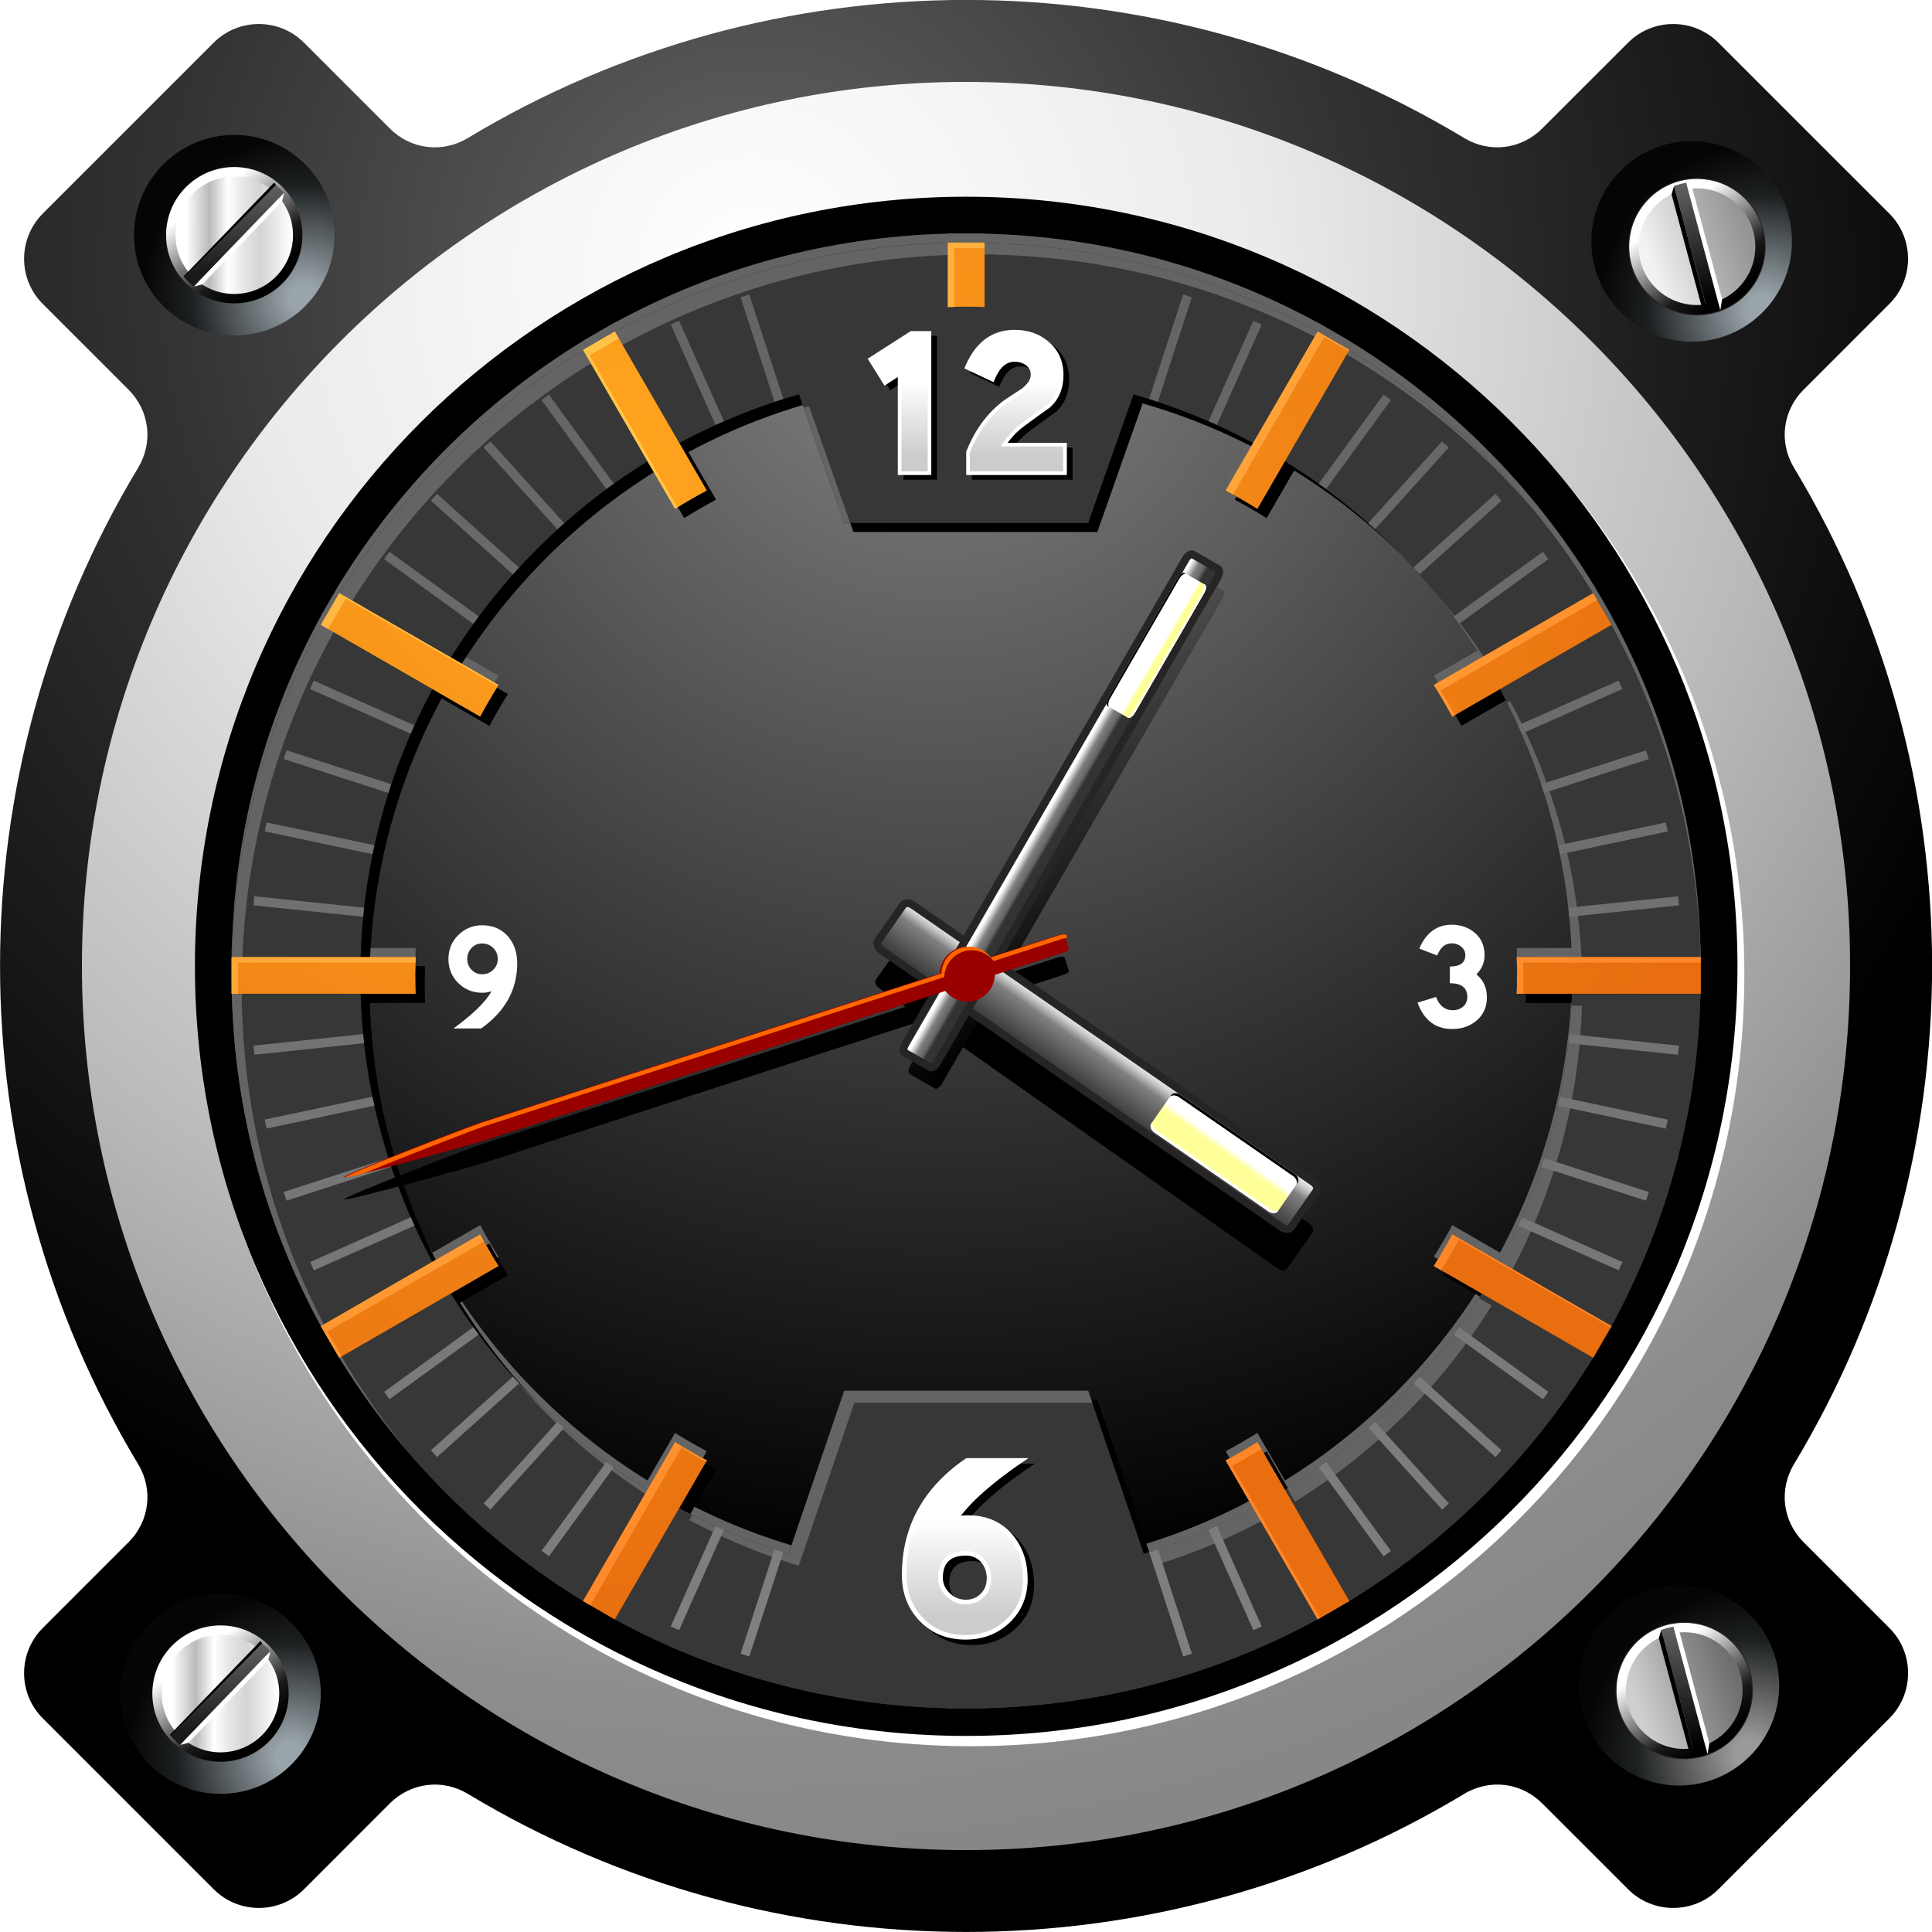 <?xml version="1.0" encoding="UTF-8"?> <svg xmlns="http://www.w3.org/2000/svg" width="55" height="55" viewBox="0 0 55 55" fill="none"><g clip-path="url(#clip0_24_642)"><path fill-rule="evenodd" clip-rule="evenodd" d="M1.215 6.082L6.084 1.214C6.792 0.507 7.946 0.507 8.653 1.214L11.097 3.658C11.695 4.256 12.595 4.366 13.319 3.929C22.015 -1.312 32.986 -1.312 41.682 3.929C42.406 4.366 43.305 4.255 43.903 3.658L46.349 1.214C47.056 0.507 48.21 0.507 48.918 1.214L53.787 6.082C54.495 6.79 54.495 7.944 53.787 8.651L51.343 11.095C50.745 11.694 50.636 12.593 51.072 13.317C56.313 22.013 56.313 32.984 51.072 41.68C50.636 42.404 50.745 43.304 51.343 43.902L53.788 46.347C54.496 47.054 54.496 48.209 53.788 48.916L48.919 53.784C48.211 54.492 47.057 54.492 46.35 53.784L43.904 51.339C43.306 50.741 42.407 50.632 41.683 51.068C32.987 56.309 22.016 56.309 13.32 51.068C12.596 50.632 11.697 50.742 11.098 51.339L8.654 53.784C7.947 54.492 6.793 54.492 6.085 53.784L1.217 48.916C0.509 48.209 0.509 47.054 1.217 46.347L3.661 43.902C4.259 43.303 4.368 42.404 3.932 41.68C-1.309 32.984 -1.309 22.013 3.932 13.317C4.368 12.593 4.258 11.694 3.661 11.095L1.217 8.651C0.509 7.944 0.509 6.79 1.217 6.082H1.215Z" fill="url(#paint0_radial_24_642)"></path><path fill-rule="evenodd" clip-rule="evenodd" d="M27.5 2.332C41.398 2.332 52.668 13.602 52.668 27.5C52.668 41.398 41.398 52.668 27.5 52.668C13.602 52.668 2.332 41.398 2.332 27.5C2.332 13.602 13.602 2.332 27.5 2.332Z" fill="url(#paint1_radial_24_642)"></path><path fill-rule="evenodd" clip-rule="evenodd" d="M27.652 5.795C39.804 5.795 49.658 15.628 49.658 27.753C49.658 39.878 39.803 49.711 27.652 49.711C15.502 49.711 5.647 39.878 5.647 27.753C5.647 15.628 15.501 5.795 27.652 5.795Z" fill="white"></path><path fill-rule="evenodd" clip-rule="evenodd" d="M27.506 5.6C39.63 5.6 49.462 15.412 49.462 27.509C49.462 39.606 39.63 49.418 27.506 49.418C15.382 49.418 5.549 39.607 5.549 27.509C5.549 15.411 15.382 5.6 27.506 5.6Z" fill="black"></path><path fill-rule="evenodd" clip-rule="evenodd" d="M22.018 7.637C33.16 4.612 44.654 11.176 47.685 22.294C50.715 33.412 44.138 44.88 32.995 47.905C21.853 50.929 10.359 44.365 7.328 33.247C4.297 22.129 10.875 10.661 22.018 7.637Z" fill="url(#paint2_radial_24_642)"></path><path d="M28.29 7.165V7.172C31.718 7.256 34.942 8.164 37.769 9.704L37.772 9.7L38.024 9.846C38.159 9.922 38.293 10 38.426 10.079L38.675 10.222L38.673 10.226C41.499 11.953 43.882 14.331 45.612 17.151L45.615 17.148L45.761 17.4C45.839 17.53 45.915 17.662 45.99 17.794L46.138 18.05L46.135 18.052C47.679 20.874 48.588 24.09 48.672 27.51H48.679V28.554H48.672C48.588 31.974 47.679 35.19 46.135 38.012L46.139 38.014L45.989 38.273C45.916 38.401 45.842 38.529 45.766 38.656L45.615 38.916L45.612 38.913C43.881 41.733 41.498 44.11 38.673 45.838L38.675 45.842L38.415 45.992C38.288 46.066 38.16 46.141 38.032 46.214L37.773 46.363L37.77 46.358C34.943 47.899 31.719 48.806 28.291 48.891V48.897H27.245V48.891C23.817 48.807 20.594 47.899 17.766 46.358L17.763 46.363L17.504 46.214C17.375 46.141 17.248 46.066 17.121 45.992L16.861 45.842L16.863 45.838C14.037 44.111 11.654 41.733 9.924 38.913L9.921 38.916L9.77 38.656C9.694 38.529 9.621 38.402 9.547 38.273L9.397 38.014L9.401 38.012C7.857 35.19 6.948 31.974 6.864 28.554H6.857V27.51H6.864C6.948 24.09 7.857 20.874 9.401 18.052L9.398 18.05L9.546 17.794C9.621 17.662 9.698 17.532 9.775 17.4L9.921 17.148L9.924 17.151C11.655 14.331 14.038 11.954 16.863 10.226L16.861 10.222L17.108 10.079C17.241 10 17.376 9.923 17.511 9.846L17.763 9.7L17.766 9.704C20.593 8.164 23.817 7.257 27.245 7.172V7.165H28.291H28.29ZM28.29 10.825V12.391C28.116 12.386 27.942 12.383 27.767 12.383C27.593 12.383 27.419 12.386 27.245 12.391V10.825C24.483 10.908 21.884 11.637 19.596 12.867L20.38 14.223C20.073 14.387 19.772 14.562 19.478 14.744L18.694 13.389C16.422 14.793 14.502 16.709 13.094 18.975L14.454 19.759C14.27 20.053 14.095 20.352 13.931 20.66L12.572 19.877C11.339 22.16 10.607 24.753 10.525 27.508H12.095C12.09 27.68 12.085 27.855 12.085 28.029C12.085 28.203 12.09 28.378 12.095 28.55H10.525C10.608 31.305 11.339 33.899 12.572 36.182L13.931 35.398C14.096 35.705 14.27 36.006 14.454 36.299L13.094 37.082C14.503 39.348 16.422 41.264 18.694 42.669L19.478 41.313C19.772 41.497 20.074 41.67 20.38 41.834L19.596 43.19C21.884 44.421 24.483 45.151 27.245 45.232V43.666C27.419 43.671 27.593 43.676 27.767 43.676C27.942 43.676 28.116 43.671 28.29 43.666V45.232C31.052 45.15 33.651 44.42 35.939 43.19L35.155 41.834C35.462 41.67 35.763 41.496 36.057 41.313L36.841 42.669C39.113 41.264 41.033 39.348 42.44 37.082L41.081 36.299C41.265 36.005 41.44 35.705 41.604 35.398L42.963 36.182C44.196 33.898 44.928 31.305 45.009 28.55H43.44C43.445 28.377 43.45 28.203 43.45 28.029C43.45 27.855 43.445 27.68 43.44 27.508H45.009C44.927 24.753 44.196 22.159 42.963 19.877L41.604 20.66C41.439 20.353 41.265 20.053 41.081 19.759L42.44 18.975C41.032 16.709 39.113 14.793 36.841 13.389L36.057 14.744C35.763 14.56 35.462 14.387 35.155 14.223L35.939 12.867C33.651 11.636 31.052 10.906 28.29 10.825Z" fill="black"></path><path d="M28.029 6.644V6.651C31.457 6.734 34.681 7.642 37.509 9.183L37.511 9.179L37.764 9.324C37.898 9.4 38.032 9.478 38.166 9.556L38.413 9.7L38.411 9.703C41.237 11.43 43.62 13.809 45.35 16.628L45.354 16.626L45.5 16.878C45.578 17.008 45.653 17.139 45.728 17.271L45.876 17.526L45.872 17.528C47.416 20.35 48.325 23.566 48.41 26.986H48.416V28.03H48.41C48.325 31.45 47.416 34.667 45.872 37.488L45.876 37.491L45.726 37.749C45.653 37.877 45.579 38.005 45.503 38.132L45.353 38.392L45.349 38.39C43.618 41.209 41.235 43.587 38.41 45.315L38.412 45.319L38.153 45.469C38.026 45.544 37.897 45.619 37.769 45.691L37.51 45.84L37.508 45.836C34.68 47.377 31.456 48.283 28.028 48.368V48.375H26.983V48.368C23.555 48.285 20.331 47.377 17.504 45.836L17.502 45.84L17.242 45.691C17.113 45.619 16.986 45.544 16.859 45.469L16.599 45.319L16.602 45.315C13.775 43.588 11.392 41.209 9.662 38.39L9.659 38.392L9.508 38.132C9.433 38.005 9.359 37.878 9.286 37.749L9.135 37.491L9.14 37.488C7.596 34.667 6.687 31.45 6.602 28.03H6.595V26.986H6.602C6.687 23.566 7.596 20.35 9.14 17.528L9.136 17.526L9.284 17.271C9.359 17.138 9.436 17.008 9.513 16.878L9.659 16.626L9.662 16.628C11.393 13.809 13.776 11.431 16.602 9.703L16.599 9.7L16.848 9.556C16.98 9.477 17.115 9.4 17.25 9.324L17.503 9.179L17.505 9.183C20.332 7.642 23.556 6.735 26.984 6.651V6.644H28.029ZM28.029 10.304V11.87C27.855 11.864 27.682 11.861 27.507 11.861C27.332 11.861 27.158 11.864 26.984 11.87V10.304C24.223 10.386 21.624 11.116 19.335 12.346L20.12 13.701C19.812 13.865 19.511 14.04 19.217 14.223L18.433 12.867C16.161 14.272 14.241 16.188 12.834 18.454L14.193 19.237C14.009 19.531 13.834 19.831 13.671 20.138L12.311 19.355C11.078 21.639 10.346 24.231 10.265 26.986H11.835C11.829 27.16 11.825 27.334 11.825 27.508C11.825 27.682 11.829 27.857 11.835 28.029H10.265C10.347 30.784 11.078 33.378 12.311 35.66L13.671 34.877C13.835 35.184 14.009 35.484 14.193 35.777L12.834 36.56C14.242 38.826 16.161 40.742 18.433 42.147L19.217 40.792C19.511 40.975 19.813 41.149 20.12 41.313L19.335 42.669C21.624 43.9 24.223 44.629 26.984 44.711V43.144C27.158 43.15 27.332 43.154 27.507 43.154C27.682 43.154 27.855 43.15 28.029 43.144V44.711C30.791 44.628 33.39 43.9 35.678 42.669L34.893 41.313C35.2 41.149 35.501 40.974 35.795 40.792L36.58 42.147C38.851 40.742 40.772 38.826 42.179 36.56L40.819 35.777C41.003 35.483 41.178 35.184 41.342 34.877L42.701 35.66C43.934 33.377 44.666 30.784 44.748 28.029H43.178C43.184 27.855 43.188 27.682 43.188 27.508C43.188 27.334 43.184 27.159 43.178 26.986H44.748C44.665 24.231 43.934 21.638 42.701 19.355L41.342 20.138C41.177 19.832 41.003 19.531 40.819 19.237L42.179 18.454C40.77 16.188 38.851 14.272 36.58 12.867L35.795 14.223C35.501 14.039 35.199 13.865 34.893 13.701L35.677 12.346C33.389 11.115 30.79 10.385 28.028 10.304H28.029Z" fill="#646464"></path><path fill-rule="evenodd" clip-rule="evenodd" d="M28.029 6.905V6.911C31.457 6.995 34.681 7.903 37.508 9.444L37.511 9.44L37.764 9.586C37.898 9.662 38.032 9.74 38.166 9.819L38.413 9.963L38.411 9.966C41.237 11.693 43.62 14.071 45.35 16.891L45.354 16.889L45.499 17.141C45.578 17.271 45.653 17.402 45.728 17.534L45.876 17.789L45.872 17.791C47.416 20.613 48.325 23.829 48.409 27.249H48.416V28.293H48.409C48.326 31.713 47.416 34.929 45.872 37.751L45.876 37.754L45.726 38.012C45.653 38.14 45.579 38.268 45.503 38.395L45.352 38.655L45.349 38.653C43.618 41.472 41.235 43.85 38.41 45.578L38.412 45.581L38.152 45.731C38.025 45.806 37.897 45.88 37.769 45.953L37.51 46.102L37.507 46.098C34.68 47.638 31.456 48.545 28.028 48.63V48.637H26.982V48.63C23.554 48.546 20.331 47.638 17.503 46.098L17.5 46.102L17.241 45.953C17.112 45.88 16.985 45.806 16.858 45.731L16.598 45.581L16.6 45.578C13.774 43.851 11.391 41.472 9.661 38.653L9.658 38.655L9.507 38.395C9.431 38.268 9.358 38.141 9.284 38.012L9.134 37.754L9.138 37.751C7.594 34.929 6.685 31.713 6.601 28.293H6.594V27.249H6.601C6.685 23.829 7.594 20.613 9.138 17.791L9.135 17.789L9.283 17.534C9.358 17.401 9.435 17.271 9.512 17.141L9.658 16.889L9.661 16.891C11.392 14.071 13.775 11.694 16.6 9.966L16.598 9.963L16.846 9.819C16.979 9.74 17.114 9.663 17.249 9.586L17.502 9.44L17.504 9.444C20.331 7.903 23.555 6.996 26.983 6.911V6.905H28.029ZM32.561 44.233L30.978 39.594H24.035L22.452 44.233C21.364 43.901 20.321 43.463 19.335 42.934L20.121 41.578C19.813 41.414 19.512 41.239 19.218 41.057L18.434 42.413C16.163 41.008 14.243 39.092 12.835 36.826L14.194 36.042C14.01 35.748 13.835 35.449 13.671 35.142L12.312 35.925C11.079 33.643 10.347 31.049 10.266 28.294H11.835C11.83 28.122 11.825 27.948 11.825 27.773C11.825 27.598 11.83 27.424 11.835 27.252H10.266C10.348 24.497 11.079 21.903 12.312 19.62L13.671 20.404C13.836 20.097 14.01 19.796 14.194 19.503L12.835 18.72C14.243 16.454 16.164 14.538 18.434 13.133L19.218 14.489C19.512 14.305 19.814 14.132 20.121 13.968L19.335 12.612C20.408 12.035 21.55 11.568 22.744 11.226L24.035 14.889H30.978L32.269 11.226C33.463 11.568 34.605 12.035 35.678 12.612L34.894 13.968C35.201 14.132 35.502 14.306 35.796 14.489L36.581 13.133C38.852 14.538 40.772 16.454 42.18 18.72L40.821 19.503C41.004 19.797 41.179 20.097 41.343 20.404L42.702 19.62C43.935 21.904 44.667 24.497 44.749 27.252H43.179C43.184 27.425 43.189 27.599 43.189 27.773C43.189 27.947 43.184 28.122 43.179 28.294H44.749C44.666 31.049 43.935 33.643 42.702 35.925L41.343 35.142C41.178 35.449 41.004 35.749 40.821 36.042L42.18 36.826C40.772 39.092 38.851 41.008 36.581 42.413L35.796 41.057C35.502 41.24 35.2 41.414 34.894 41.578L35.678 42.934C34.693 43.464 33.65 43.901 32.561 44.233Z" fill="#373737"></path><path fill-rule="evenodd" clip-rule="evenodd" d="M27.767 7.818C38.953 7.818 48.025 16.87 48.025 28.031C48.025 39.193 38.953 48.245 27.767 48.245C16.581 48.245 7.51 39.193 7.51 28.031C7.51 16.87 16.581 7.818 27.767 7.818ZM32.822 44.493L31.239 39.855H24.296L22.713 44.493C21.625 44.161 20.582 43.724 19.596 43.194L20.38 41.838C20.073 41.674 19.772 41.499 19.478 41.316L18.694 42.672C16.422 41.267 14.503 39.351 13.094 37.085L14.454 36.302C14.27 36.008 14.095 35.708 13.931 35.401L12.572 36.184C11.339 33.9 10.607 31.308 10.525 28.552H12.095C12.09 28.378 12.085 28.205 12.085 28.03C12.085 27.855 12.09 27.682 12.095 27.509H10.525C10.608 24.754 11.339 22.16 12.572 19.877L13.931 20.66C14.096 20.353 14.27 20.053 14.454 19.76L13.094 18.977C14.503 16.71 16.423 14.794 18.694 13.39L19.478 14.745C19.772 14.562 20.074 14.388 20.38 14.224L19.596 12.867C20.669 12.29 21.811 11.823 23.005 11.481L24.296 15.144H31.239L32.53 11.481C33.724 11.823 34.866 12.29 35.939 12.867L35.155 14.224C35.462 14.388 35.763 14.563 36.057 14.745L36.841 13.39C39.113 14.794 41.032 16.71 42.44 18.977L41.081 19.76C41.265 20.054 41.44 20.353 41.604 20.66L42.963 19.877C44.196 22.16 44.928 24.753 45.009 27.509H43.44C43.445 27.682 43.45 27.855 43.45 28.03C43.45 28.205 43.445 28.379 43.44 28.552H45.009C44.927 31.307 44.196 33.9 42.963 36.184L41.604 35.401C41.44 35.707 41.265 36.008 41.081 36.302L42.44 37.085C41.032 39.351 39.112 41.267 36.841 42.672L36.057 41.316C35.763 41.5 35.461 41.674 35.155 41.838L35.939 43.194C34.954 43.725 33.91 44.161 32.822 44.493Z" fill="black"></path><path fill-rule="evenodd" clip-rule="evenodd" d="M28.029 6.905V6.911C31.457 6.995 34.681 7.903 37.508 9.444L37.511 9.44L37.764 9.586C37.898 9.662 38.032 9.74 38.166 9.819L38.413 9.963L38.411 9.966C41.237 11.693 43.62 14.071 45.35 16.891L45.354 16.889L45.499 17.141C45.578 17.271 45.653 17.402 45.728 17.534L45.876 17.789L45.872 17.791C47.416 20.613 48.325 23.829 48.409 27.249H48.416V28.293H48.409C48.326 31.713 47.416 34.929 45.872 37.751L45.876 37.754L45.726 38.012C45.653 38.14 45.579 38.268 45.503 38.395L45.352 38.655L45.349 38.653C43.618 41.472 41.235 43.85 38.41 45.578L38.412 45.581L38.152 45.731C38.025 45.806 37.897 45.88 37.769 45.953L37.51 46.102L37.507 46.098C34.68 47.638 31.456 48.545 28.028 48.63V48.637H26.982V48.63C23.554 48.546 20.331 47.638 17.503 46.098L17.5 46.102L17.241 45.953C17.112 45.88 16.985 45.806 16.858 45.731L16.598 45.581L16.6 45.578C13.774 43.851 11.391 41.472 9.661 38.653L9.658 38.655L9.507 38.395C9.431 38.268 9.358 38.141 9.284 38.012L9.134 37.754L9.138 37.751C7.594 34.929 6.685 31.713 6.601 28.293H6.594V27.249H6.601C6.685 23.829 7.594 20.613 9.138 17.791L9.135 17.789L9.283 17.534C9.358 17.401 9.435 17.271 9.512 17.141L9.658 16.889L9.661 16.891C11.392 14.071 13.775 11.694 16.6 9.966L16.598 9.963L16.846 9.819C16.979 9.74 17.114 9.663 17.249 9.586L17.502 9.44L17.504 9.444C20.331 7.903 23.555 6.996 26.983 6.911V6.905H28.029ZM32.561 44.233L30.978 39.594H24.035L22.452 44.233C21.364 43.901 20.321 43.463 19.335 42.934L20.121 41.578C19.813 41.414 19.512 41.239 19.218 41.057L18.434 42.413C16.163 41.008 14.243 39.092 12.835 36.826L14.194 36.042C14.01 35.748 13.835 35.449 13.671 35.142L12.312 35.925C11.079 33.643 10.347 31.049 10.266 28.294H11.835C11.83 28.122 11.825 27.948 11.825 27.773C11.825 27.598 11.83 27.424 11.835 27.252H10.266C10.348 24.497 11.079 21.903 12.312 19.62L13.671 20.404C13.836 20.097 14.01 19.796 14.194 19.503L12.835 18.72C14.243 16.454 16.164 14.538 18.434 13.133L19.218 14.489C19.512 14.305 19.814 14.132 20.121 13.968L19.335 12.612C20.408 12.035 21.55 11.568 22.744 11.226L24.035 14.889H30.978L32.269 11.226C33.463 11.568 34.605 12.035 35.678 12.612L34.894 13.968C35.201 14.132 35.502 14.306 35.796 14.489L36.581 13.133C38.852 14.538 40.772 16.454 42.18 18.72L40.821 19.503C41.004 19.797 41.179 20.097 41.343 20.404L42.702 19.62C43.935 21.904 44.667 24.497 44.749 27.252H43.179C43.184 27.425 43.189 27.599 43.189 27.773C43.189 27.947 43.184 28.122 43.179 28.294H44.749C44.666 31.049 43.935 33.643 42.702 35.925L41.343 35.142C41.178 35.449 41.004 35.749 40.821 36.042L42.18 36.826C40.772 39.092 38.851 41.008 36.581 42.413L35.796 41.057C35.502 41.24 35.2 41.414 34.894 41.578L35.678 42.934C34.693 43.464 33.65 43.901 32.561 44.233Z" fill="#373737"></path><path fill-rule="evenodd" clip-rule="evenodd" d="M28.029 6.905V6.911C31.457 6.995 34.681 7.903 37.508 9.444L37.511 9.44L37.764 9.586C37.898 9.662 38.032 9.74 38.166 9.819L38.413 9.963L38.411 9.966C40.387 11.174 42.146 12.699 43.617 14.471C42.205 12.843 40.547 11.434 38.698 10.305L38.7 10.302L38.453 10.158C38.319 10.079 38.186 10.002 38.051 9.925L37.798 9.779L37.796 9.782C34.967 8.242 31.744 7.335 28.317 7.25V7.243H27.27V7.25C23.843 7.334 20.619 8.242 17.791 9.782L17.789 9.779L17.536 9.925C17.401 10.001 17.268 10.079 17.134 10.158L16.886 10.302L16.888 10.305C14.061 12.032 11.678 14.41 9.948 17.23L9.945 17.227L9.799 17.479C9.721 17.61 9.645 17.741 9.571 17.872L9.423 18.128L9.426 18.13C7.882 20.952 6.973 24.168 6.888 27.588H6.881V28.632H6.888C6.973 32.052 7.882 35.268 9.426 38.09L9.421 38.092L9.572 38.351C9.644 38.479 9.719 38.607 9.795 38.734L9.945 38.993L9.948 38.991C10.469 39.839 11.049 40.648 11.682 41.41C10.937 40.549 10.259 39.627 9.661 38.653L9.658 38.655L9.507 38.395C9.431 38.268 9.358 38.141 9.284 38.012L9.134 37.754L9.138 37.751C7.594 34.929 6.685 31.713 6.601 28.293H6.594V27.25H6.601C6.685 23.83 7.594 20.614 9.138 17.792L9.135 17.79L9.283 17.535C9.358 17.402 9.435 17.272 9.512 17.142L9.658 16.89L9.661 16.892C11.392 14.072 13.775 11.695 16.6 9.967L16.598 9.964L16.846 9.82C16.979 9.741 17.114 9.664 17.249 9.587L17.502 9.441L17.504 9.445C20.331 7.904 23.555 6.997 26.983 6.913V6.906H28.028L28.029 6.905ZM31.093 39.933L30.977 39.594H24.034L22.451 44.233C21.499 43.942 20.581 43.571 19.705 43.128L19.622 43.273C20.608 43.803 21.65 44.239 22.739 44.572L24.322 39.933H31.092H31.093ZM20.04 41.714L20.119 41.577C19.812 41.413 19.511 41.238 19.217 41.056L18.433 42.411C16.95 41.495 15.617 40.358 14.478 39.05C15.678 40.502 17.11 41.755 18.72 42.75L19.505 41.394C19.681 41.505 19.86 41.61 20.04 41.714ZM13.881 35.523C13.809 35.397 13.737 35.269 13.668 35.141L12.394 35.875C12.459 36.006 12.527 36.135 12.596 36.263L13.881 35.523ZM11.823 27.588C11.824 27.474 11.828 27.362 11.831 27.249H10.563C10.558 27.362 10.553 27.476 10.55 27.588H11.823ZM14.111 19.627C14.138 19.585 14.164 19.541 14.191 19.499L13.199 18.927C13.172 18.97 13.146 19.012 13.119 19.055L14.111 19.626V19.627ZM18.651 13.51L19.216 14.485C19.238 14.471 19.261 14.457 19.283 14.444L18.718 13.469C18.696 13.482 18.674 13.496 18.651 13.511V13.51ZM22.878 11.605L24.033 14.885H24.201L23.03 11.56C22.979 11.575 22.929 11.589 22.878 11.605ZM35.592 12.752L34.892 13.963C35.015 14.029 35.137 14.097 35.258 14.166L35.963 12.946C35.841 12.88 35.717 12.816 35.592 12.752ZM40.822 16.83C41.314 17.427 41.769 18.056 42.179 18.717L40.819 19.5C41.003 19.794 41.178 20.094 41.342 20.401L41.418 20.358C41.317 20.183 41.214 20.01 41.107 19.84L42.466 19.057C41.977 18.27 41.427 17.526 40.822 16.831V16.83ZM42.904 20.005C44.014 22.192 44.669 24.648 44.748 27.249H43.178C43.183 27.422 43.188 27.596 43.188 27.771C43.188 27.946 43.183 28.119 43.178 28.292H43.473C43.473 28.231 43.474 28.171 43.474 28.109C43.474 27.934 43.47 27.761 43.464 27.588H45.034C44.951 24.833 44.221 22.239 42.987 19.956L42.903 20.005H42.904ZM44.734 28.631C44.605 31.26 43.883 33.734 42.701 35.923L41.342 35.14C41.177 35.446 41.003 35.747 40.819 36.04L41.186 36.252C41.341 35.999 41.489 35.742 41.629 35.479L42.989 36.262C44.222 33.978 44.954 31.386 45.035 28.631H44.734ZM42.098 36.952C40.712 39.141 38.845 40.995 36.646 42.369L36.867 42.75C39.138 41.345 41.059 39.429 42.466 37.163L42.098 36.952ZM36.015 41.435L35.794 41.054C35.5 41.238 35.198 41.412 34.892 41.576L35.677 42.932C34.739 43.436 33.748 43.856 32.715 44.183L32.847 44.57C33.936 44.238 34.978 43.801 35.965 43.271L35.179 41.916C35.463 41.764 35.742 41.604 36.015 41.435Z" fill="#646464"></path><path fill-rule="evenodd" clip-rule="evenodd" d="M9.797 34.141C9.774 34.072 13.314 32.705 13.649 32.596L26.752 28.344C26.76 28.023 26.97 27.725 27.294 27.62C27.618 27.516 27.962 27.633 28.158 27.889L30.076 27.267C30.191 27.229 30.294 27.221 30.303 27.248L30.432 27.645C30.441 27.672 30.353 27.725 30.237 27.763L28.32 28.384C28.312 28.706 28.103 29.004 27.778 29.109C27.454 29.215 27.11 29.096 26.914 28.841L13.811 33.093C13.475 33.202 9.82 34.217 9.797 34.142V34.141Z" fill="black"></path><path d="M32.714 11.355L33.682 8.382L33.93 8.462L32.962 11.436C32.88 11.408 32.797 11.381 32.714 11.355ZM34.405 11.989L35.679 9.132L35.918 9.238L34.643 12.094C34.564 12.058 34.485 12.024 34.405 11.989ZM36.02 12.796L37.588 10.086L37.814 10.216L36.245 12.926C36.17 12.883 36.096 12.838 36.02 12.796ZM37.541 13.767L39.385 11.235L39.596 11.388L37.751 13.921C37.681 13.87 37.611 13.819 37.541 13.767ZM38.951 14.891L41.051 12.564L41.245 12.738L39.145 15.065C39.08 15.006 39.016 14.949 38.95 14.891H38.951ZM40.238 16.156L42.571 14.06L42.746 14.254L40.413 16.35C40.355 16.285 40.297 16.219 40.239 16.156H40.238ZM41.385 17.547L43.924 15.707L44.077 15.917L41.539 17.757C41.488 17.686 41.437 17.616 41.385 17.546V17.547ZM42.381 19.05L45.097 17.485L45.227 17.71L42.512 19.274C42.469 19.198 42.425 19.124 42.381 19.049V19.05ZM43.216 20.649L46.079 19.376L46.185 19.614L43.32 20.886C43.286 20.807 43.251 20.727 43.215 20.649H43.216ZM43.876 22.326L46.856 21.361L46.937 21.608L43.956 22.574C43.93 22.491 43.903 22.409 43.876 22.326ZM44.355 24.064L47.422 23.414L47.477 23.669L44.411 24.319C44.393 24.235 44.374 24.15 44.355 24.065V24.064ZM44.649 25.842L47.77 25.515L47.797 25.773L44.677 26.101C44.668 26.014 44.66 25.928 44.649 25.842ZM44.756 27.64H47.895V27.901H44.756C44.756 27.858 44.759 27.814 44.759 27.771C44.759 27.727 44.758 27.684 44.756 27.64ZM44.677 29.441L47.797 29.768L47.77 30.027L44.649 29.699C44.66 29.613 44.668 29.526 44.677 29.441ZM44.411 31.223L47.477 31.874L47.422 32.129L44.355 31.478C44.374 31.394 44.393 31.309 44.411 31.223ZM43.958 32.968L46.938 33.934L46.858 34.181L43.877 33.215C43.905 33.133 43.932 33.05 43.958 32.968ZM43.323 34.654L46.187 35.927L46.081 36.164L43.218 34.892C43.254 34.812 43.288 34.733 43.324 34.654H43.323ZM42.514 36.265L45.229 37.829L45.099 38.054L42.383 36.489C42.428 36.414 42.471 36.34 42.514 36.264V36.265ZM41.54 37.783L44.078 39.623L43.925 39.834L41.386 37.993C41.438 37.923 41.489 37.854 41.54 37.783ZM40.413 39.19L42.746 41.285L42.571 41.479L40.238 39.383C40.297 39.319 40.354 39.254 40.412 39.19H40.413ZM39.146 40.474L41.246 42.801L41.052 42.975L38.952 40.647C39.017 40.589 39.083 40.532 39.146 40.473V40.474ZM37.752 41.619L39.597 44.153L39.386 44.305L37.542 41.773C37.612 41.723 37.682 41.672 37.752 41.619ZM36.246 42.613L37.815 45.324L37.589 45.453L36.021 42.743C36.097 42.701 36.172 42.657 36.246 42.613ZM34.644 43.445L35.919 46.302L35.68 46.407L34.405 43.55C34.484 43.515 34.564 43.481 34.643 43.444L34.644 43.445ZM32.963 44.104L33.931 47.077L33.683 47.157L32.715 44.184C32.797 44.157 32.881 44.13 32.963 44.104ZM22.3 44.184L21.331 47.157L21.083 47.077L22.051 44.104C22.134 44.132 22.216 44.158 22.3 44.184ZM20.608 43.55L19.333 46.407L19.095 46.302L20.369 43.445C20.448 43.481 20.527 43.515 20.607 43.551L20.608 43.55ZM18.993 42.743L17.426 45.453L17.2 45.324L18.768 42.613C18.843 42.657 18.917 42.701 18.993 42.743ZM17.473 41.772L15.629 44.304L15.417 44.151L17.262 41.618C17.332 41.669 17.402 41.721 17.473 41.772ZM16.062 40.647L13.962 42.975L13.768 42.801L15.868 40.474C15.933 40.533 15.998 40.59 16.062 40.648V40.647ZM14.775 39.383L12.443 41.479L12.268 41.285L14.601 39.19C14.659 39.254 14.716 39.32 14.774 39.383H14.775ZM13.628 37.992L11.089 39.832L10.937 39.622L13.474 37.782C13.525 37.852 13.577 37.922 13.628 37.992ZM12.632 36.489L9.916 38.054L9.787 37.829L12.502 36.265C12.544 36.341 12.589 36.416 12.632 36.49V36.489ZM11.798 34.892L8.935 36.164L8.829 35.927L11.693 34.654C11.727 34.733 11.762 34.814 11.799 34.892H11.798ZM11.137 33.214L8.157 34.18L8.077 33.932L11.057 32.967C11.084 33.049 11.11 33.132 11.137 33.214ZM10.658 31.476L7.591 32.127L7.536 31.872L10.602 31.221C10.62 31.306 10.639 31.39 10.658 31.476ZM10.364 29.698L7.243 30.026L7.217 29.767L10.336 29.439C10.345 29.526 10.354 29.612 10.364 29.698ZM10.257 27.9H7.119V27.639H10.257C10.257 27.683 10.256 27.726 10.256 27.77C10.256 27.813 10.257 27.857 10.257 27.9ZM10.336 26.1L7.217 25.772L7.243 25.514L10.364 25.841C10.354 25.927 10.345 26.014 10.336 26.1ZM10.602 24.317L7.536 23.667L7.591 23.412L10.658 24.062C10.639 24.147 10.62 24.231 10.602 24.316V24.317ZM11.056 22.573L8.076 21.607L8.156 21.359L11.136 22.325C11.108 22.408 11.081 22.49 11.056 22.573ZM11.691 20.886L8.826 19.614L8.932 19.376L11.795 20.649C11.76 20.728 11.725 20.807 11.69 20.886H11.691ZM12.499 19.275L9.785 17.711L9.914 17.486L12.63 19.051C12.586 19.126 12.542 19.2 12.499 19.276V19.275ZM13.473 17.758L10.935 15.918L11.088 15.708L13.627 17.548C13.576 17.619 13.523 17.688 13.473 17.759V17.758ZM14.601 16.351L12.268 14.255L12.443 14.061L14.775 16.157C14.716 16.22 14.659 16.286 14.602 16.351H14.601ZM15.867 15.066L13.767 12.739L13.961 12.565L16.061 14.893C15.996 14.95 15.931 15.007 15.867 15.066ZM17.261 13.921L15.416 11.388L15.628 11.235L17.471 13.767C17.401 13.817 17.33 13.869 17.261 13.921ZM18.767 12.927L17.198 10.217L17.425 10.088L18.992 12.797C18.916 12.839 18.842 12.884 18.767 12.927ZM20.369 12.095L19.095 9.239L19.333 9.133L20.607 11.99C20.528 12.025 20.448 12.059 20.369 12.095ZM22.05 11.437L21.082 8.463L21.33 8.383L22.299 11.357C22.216 11.383 22.133 11.409 22.05 11.437Z" fill="url(#paint3_linear_24_642)"></path><path d="M28.029 6.905V8.74C27.855 8.734 27.682 8.73 27.507 8.73C27.332 8.73 27.158 8.734 26.984 8.74V6.905H28.029ZM34.893 13.963L37.511 9.439L38.413 9.961L35.795 14.485C35.501 14.301 35.199 14.127 34.893 13.963ZM40.821 19.499L45.355 16.887L45.877 17.787L41.343 20.399C41.178 20.093 41.005 19.792 40.821 19.498V19.499ZM43.18 27.248H48.417V28.291H43.18C43.186 28.117 43.19 27.945 43.19 27.77C43.19 27.595 43.186 27.421 43.18 27.248ZM41.343 35.14L45.877 37.752L45.355 38.653L40.821 36.04C41.005 35.746 41.179 35.446 41.343 35.14ZM35.795 41.054L38.413 45.579L37.511 46.1L34.893 41.576C35.2 41.412 35.501 41.237 35.795 41.054ZM20.12 41.576L17.502 46.1L16.599 45.579L19.217 41.054C19.511 41.238 19.813 41.412 20.12 41.576ZM14.192 36.04L9.658 38.653L9.135 37.752L13.669 35.14C13.834 35.446 14.008 35.747 14.192 36.04ZM11.832 28.291H6.595V27.248H11.832C11.827 27.421 11.822 27.595 11.822 27.77C11.822 27.945 11.827 28.118 11.832 28.291ZM13.669 20.399L9.135 17.787L9.658 16.887L14.192 19.499C14.008 19.793 13.833 20.093 13.669 20.4V20.399ZM19.217 14.485L16.599 9.961L17.502 9.439L20.12 13.963C19.812 14.127 19.511 14.302 19.217 14.485Z" fill="url(#paint4_radial_24_642)"></path><path d="M28.029 6.905V7.062H27.167V8.735C27.106 8.736 27.044 8.738 26.984 8.741V6.906H28.029V6.905ZM34.893 13.963L37.511 9.439L38.413 9.961L38.391 9.998L37.694 9.595L35.101 14.076C35.032 14.038 34.963 14 34.893 13.962V13.963ZM40.821 19.499L45.355 16.887L45.468 17.083L41.003 19.655C41.147 19.884 41.285 20.118 41.417 20.357L41.342 20.399C41.177 20.093 41.003 19.792 40.819 19.498L40.821 19.499ZM43.18 27.248H48.417V27.404H43.363C43.368 27.578 43.373 27.751 43.373 27.925C43.373 28.048 43.371 28.169 43.367 28.291H43.18C43.186 28.117 43.19 27.945 43.19 27.77C43.19 27.595 43.186 27.421 43.18 27.248ZM41.343 35.14L45.877 37.752L45.855 37.79L41.526 35.296C41.369 35.589 41.202 35.877 41.027 36.159L40.821 36.04C41.005 35.746 41.179 35.446 41.343 35.14ZM35.795 41.054L35.91 41.253C35.637 41.421 35.358 41.581 35.076 41.732L37.58 46.06L37.511 46.1L34.893 41.576C35.2 41.412 35.501 41.237 35.795 41.054ZM20.12 41.576L20.095 41.619C19.86 41.489 19.628 41.353 19.4 41.21L16.804 45.697L16.599 45.579L19.217 41.054C19.511 41.238 19.813 41.412 20.12 41.576ZM9.727 38.612L9.658 38.653L9.135 37.752L13.669 35.14C13.705 35.207 13.742 35.273 13.778 35.34L9.318 37.908L9.727 38.612ZM6.778 28.291H6.595V27.248H11.832C11.83 27.301 11.829 27.353 11.828 27.404H6.778V28.291ZM9.34 17.905L9.135 17.787L9.658 16.887L14.192 19.499L14.168 19.537L9.84 17.044L9.34 17.906V17.905ZM19.217 14.484L16.599 9.959L17.502 9.438L17.615 9.634L16.782 10.115L19.285 14.441L19.217 14.484Z" fill="url(#paint5_radial_24_642)"></path><path fill-rule="evenodd" clip-rule="evenodd" d="M37.366 35.088L36.643 36.11C36.593 36.181 36.471 36.181 36.371 36.11L25.03 28.134C24.931 28.064 24.89 27.949 24.94 27.879L25.663 26.855C25.713 26.785 25.834 26.785 25.935 26.855L37.276 34.831C37.375 34.902 37.416 35.016 37.366 35.087V35.088Z" fill="black"></path><path fill-rule="evenodd" clip-rule="evenodd" d="M34.091 16.387L34.815 16.804C34.865 16.833 34.856 16.942 34.795 17.048L26.818 30.849C26.757 30.953 26.667 31.017 26.617 30.988L25.893 30.571C25.842 30.542 25.851 30.433 25.913 30.327L33.889 16.527C33.95 16.421 34.041 16.358 34.091 16.387Z" fill="url(#paint6_linear_24_642)"></path><path fill-rule="evenodd" clip-rule="evenodd" d="M37.474 33.906L36.759 34.934C36.71 35.004 36.587 35.006 36.487 34.936L25.086 27.047C24.985 26.977 24.944 26.863 24.993 26.791L25.709 25.763C25.758 25.693 25.88 25.691 25.98 25.761L37.381 33.651C37.482 33.72 37.523 33.834 37.474 33.906Z" fill="url(#paint7_linear_24_642)" stroke="#272425" stroke-width="0.22" stroke-miterlimit="2.41"></path><path fill-rule="evenodd" clip-rule="evenodd" d="M36.944 33.666L36.378 34.481C36.329 34.551 36.206 34.552 36.106 34.483L32.866 32.241C32.766 32.172 32.725 32.057 32.774 31.986L33.34 31.172C33.389 31.102 33.511 31.099 33.612 31.17L36.851 33.411C36.952 33.48 36.993 33.595 36.944 33.666Z" fill="url(#paint8_linear_24_642)"></path><path fill-rule="evenodd" clip-rule="evenodd" d="M36.944 33.666L36.901 33.727C36.947 33.656 36.905 33.545 36.807 33.477L33.567 31.235C33.467 31.166 33.344 31.167 33.295 31.238L33.34 31.173C33.389 31.103 33.511 31.102 33.612 31.171L36.851 33.412C36.951 33.481 36.993 33.596 36.944 33.666Z" fill="black"></path><path fill-rule="evenodd" clip-rule="evenodd" d="M36.378 34.48L36.42 34.419C36.369 34.487 36.25 34.487 36.152 34.419L32.912 32.178C32.812 32.109 32.771 31.994 32.82 31.924L32.775 31.988C32.726 32.059 32.767 32.173 32.867 32.242L36.107 34.484C36.207 34.553 36.33 34.552 36.379 34.482L36.378 34.48Z" fill="white"></path><path fill-rule="evenodd" clip-rule="evenodd" d="M33.953 15.783L34.677 16.199C34.727 16.228 34.718 16.337 34.657 16.443L26.68 30.244C26.619 30.349 26.529 30.412 26.479 30.383L25.754 29.966C25.704 29.938 25.713 29.828 25.774 29.723L33.751 15.922C33.812 15.816 33.902 15.754 33.953 15.783Z" fill="url(#paint9_linear_24_642)" stroke="#272425" stroke-width="0.22" stroke-miterlimit="2.41"></path><path fill-rule="evenodd" clip-rule="evenodd" d="M33.726 16.312L34.3 16.642C34.35 16.67 34.341 16.78 34.28 16.885L32.31 20.292C32.249 20.397 32.159 20.46 32.109 20.431L31.535 20.102C31.485 20.073 31.494 19.963 31.555 19.858L33.525 16.451C33.586 16.345 33.676 16.283 33.726 16.312Z" fill="url(#paint10_linear_24_642)"></path><path fill-rule="evenodd" clip-rule="evenodd" d="M33.726 16.312L33.77 16.336C33.72 16.311 33.631 16.373 33.571 16.477L31.601 19.883C31.54 19.989 31.531 20.098 31.581 20.127L31.535 20.102C31.485 20.073 31.494 19.963 31.555 19.858L33.525 16.45C33.586 16.345 33.676 16.282 33.726 16.311V16.312Z" fill="black"></path><path fill-rule="evenodd" clip-rule="evenodd" d="M34.3 16.642L34.257 16.617C34.303 16.648 34.294 16.755 34.234 16.859L32.265 20.265C32.203 20.371 32.113 20.434 32.063 20.405L32.109 20.43C32.159 20.459 32.249 20.396 32.31 20.291L34.28 16.884C34.341 16.779 34.35 16.669 34.3 16.64V16.642Z" fill="white"></path><path fill-rule="evenodd" clip-rule="evenodd" d="M9.797 33.509C9.774 33.44 13.314 32.073 13.649 31.964L26.752 27.713C26.76 27.391 26.97 27.093 27.294 26.989C27.618 26.883 27.962 27.001 28.158 27.257L30.076 26.636C30.191 26.598 30.294 26.59 30.303 26.617L30.432 27.013C30.441 27.04 30.353 27.093 30.237 27.131L28.32 27.753C28.312 28.075 28.103 28.371 27.778 28.477C27.454 28.583 27.11 28.465 26.914 28.21L13.811 32.461C13.475 32.57 9.82 33.585 9.797 33.51V33.509Z" fill="#990000"></path><path fill-rule="evenodd" clip-rule="evenodd" d="M9.847 33.509C9.825 33.44 13.364 32.073 13.699 31.964L26.803 27.713C26.811 27.391 27.02 27.093 27.344 26.989C27.668 26.884 28.012 27.001 28.209 27.256L30.126 26.634C30.242 26.596 30.344 26.589 30.353 26.616L30.382 26.703C30.34 26.703 30.274 26.716 30.205 26.738L28.288 27.36C28.09 27.105 27.747 26.986 27.423 27.091C27.099 27.197 26.89 27.493 26.882 27.815L13.778 32.066C13.514 32.152 11.261 33.019 10.327 33.417C10.039 33.486 9.853 33.524 9.847 33.507V33.509Z" fill="#FF6600"></path><path d="M29.438 45.101C29.438 45.35 29.396 45.58 29.311 45.787C29.226 45.995 29.099 46.181 28.928 46.345C28.759 46.508 28.568 46.629 28.357 46.71C28.146 46.792 27.916 46.832 27.666 46.832C27.403 46.832 27.162 46.787 26.946 46.7C26.911 46.686 26.875 46.67 26.842 46.654C26.666 46.568 26.506 46.451 26.365 46.304C26.195 46.128 26.069 45.931 25.984 45.71C25.899 45.491 25.858 45.251 25.858 44.989C25.858 43.619 26.457 42.519 27.657 41.69L27.691 41.666H29.462L29.113 41.904C28.996 41.987 28.877 42.074 28.757 42.165C28.64 42.253 28.533 42.338 28.436 42.417C28.047 42.736 27.747 43.032 27.538 43.306C27.606 43.298 27.676 43.295 27.748 43.295C28.002 43.295 28.232 43.338 28.437 43.425C28.508 43.455 28.574 43.489 28.636 43.526C28.762 43.603 28.877 43.7 28.979 43.817C29.132 43.99 29.247 44.184 29.323 44.399C29.398 44.613 29.436 44.847 29.436 45.099L29.438 45.101ZM29.07 45.689C29.142 45.513 29.178 45.317 29.178 45.101C29.178 44.885 29.145 44.671 29.08 44.486C29.015 44.302 28.917 44.137 28.787 43.99C28.702 43.894 28.606 43.814 28.502 43.749C28.448 43.716 28.393 43.688 28.339 43.665C28.166 43.592 27.97 43.556 27.751 43.556C27.664 43.556 27.582 43.561 27.507 43.572C27.469 43.578 27.432 43.584 27.396 43.593C27.358 43.602 27.324 43.611 27.294 43.622L26.968 43.731L27.14 43.434C27.356 43.063 27.733 42.658 28.272 42.216C28.379 42.128 28.489 42.043 28.602 41.957L28.641 41.927H27.773C26.671 42.701 26.121 43.723 26.121 44.989C26.121 45.219 26.158 45.428 26.23 45.617C26.302 45.804 26.41 45.973 26.554 46.122C26.674 46.247 26.809 46.345 26.957 46.417C26.986 46.432 27.017 46.445 27.046 46.456C27.232 46.531 27.439 46.569 27.667 46.569C27.886 46.569 28.084 46.534 28.263 46.465C28.441 46.396 28.603 46.293 28.748 46.154C28.891 46.017 28.998 45.861 29.07 45.687V45.689ZM28.274 45.101C28.274 44.907 28.217 44.748 28.105 44.622C27.996 44.5 27.853 44.44 27.676 44.44C27.24 44.44 27.023 44.651 27.023 45.073C27.023 45.155 27.039 45.233 27.071 45.304C27.076 45.315 27.081 45.326 27.088 45.338C27.119 45.398 27.162 45.455 27.218 45.507H27.22V45.51C27.239 45.528 27.258 45.544 27.276 45.559C27.297 45.574 27.316 45.589 27.335 45.601C27.436 45.666 27.55 45.697 27.676 45.697C27.763 45.697 27.842 45.682 27.913 45.653C27.937 45.643 27.96 45.632 27.981 45.62C28.025 45.594 28.066 45.563 28.103 45.524C28.216 45.408 28.272 45.267 28.272 45.099L28.274 45.101ZM28.299 44.448C28.456 44.623 28.535 44.841 28.535 45.101C28.535 45.338 28.454 45.54 28.29 45.707C28.235 45.762 28.176 45.808 28.113 45.846C28.08 45.865 28.047 45.882 28.012 45.895C27.911 45.936 27.799 45.957 27.677 45.957C27.502 45.957 27.342 45.912 27.197 45.82C27.168 45.801 27.14 45.782 27.116 45.762C27.088 45.74 27.062 45.718 27.039 45.696H27.037V45.693C26.962 45.621 26.903 45.543 26.858 45.459C26.849 45.444 26.842 45.427 26.834 45.408C26.787 45.303 26.764 45.191 26.764 45.072C26.764 44.476 27.069 44.177 27.678 44.177C27.932 44.177 28.14 44.266 28.301 44.446L28.299 44.448Z" fill="black"></path><path d="M26.571 13.656H25.721V10.866L25.432 11.055L25.343 11.113L25.286 11.022L24.918 10.433L24.863 10.346L24.95 10.29L26.064 9.576L26.09 9.56H26.674V13.655H26.57L26.571 13.656ZM25.93 13.448H26.466V9.77H26.151L25.149 10.412L25.407 10.823L25.768 10.587L25.929 10.481V13.448H25.93ZM30.429 13.656H27.668V12.995L27.676 12.975C27.797 12.67 27.947 12.397 28.124 12.158C28.302 11.917 28.508 11.707 28.743 11.533L28.748 11.529C28.908 11.421 29.074 11.312 29.246 11.201C29.419 11.07 29.506 10.935 29.506 10.798C29.506 10.744 29.496 10.695 29.475 10.651C29.472 10.643 29.467 10.637 29.465 10.631C29.445 10.598 29.417 10.567 29.382 10.539C29.336 10.503 29.285 10.476 29.23 10.459C29.174 10.441 29.112 10.432 29.043 10.432C28.953 10.432 28.871 10.455 28.797 10.502C28.779 10.513 28.761 10.527 28.742 10.542C28.645 10.622 28.562 10.746 28.489 10.913L28.447 11.012L28.35 10.967L27.708 10.665L27.617 10.621L27.657 10.529C27.802 10.198 27.99 9.947 28.221 9.78C28.455 9.61 28.729 9.524 29.044 9.524C29.428 9.524 29.75 9.635 30.011 9.858C30.154 9.978 30.261 10.119 30.332 10.278C30.403 10.436 30.439 10.612 30.439 10.806C30.439 11 30.408 11.164 30.346 11.316C30.284 11.47 30.19 11.605 30.066 11.722L30.059 11.729L30.054 11.731C29.931 11.818 29.807 11.907 29.682 11.997C29.562 12.084 29.441 12.174 29.316 12.267C29.28 12.293 29.248 12.319 29.22 12.341C29.189 12.368 29.159 12.395 29.13 12.421C29.025 12.518 28.93 12.625 28.847 12.741H30.535V13.657H30.431L30.429 13.656ZM27.878 13.448H30.324V12.95H28.465L28.561 12.791C28.679 12.596 28.82 12.421 28.986 12.269C29.018 12.239 29.052 12.21 29.085 12.182C29.122 12.151 29.157 12.124 29.189 12.101C29.308 12.012 29.431 11.921 29.558 11.829C29.679 11.741 29.803 11.653 29.929 11.564C30.027 11.47 30.101 11.362 30.15 11.239C30.201 11.113 30.227 10.969 30.227 10.807C30.227 10.646 30.198 10.494 30.139 10.364C30.08 10.234 29.992 10.119 29.874 10.019C29.652 9.829 29.375 9.734 29.042 9.734C28.771 9.734 28.538 9.806 28.342 9.949C28.163 10.08 28.012 10.271 27.889 10.522L28.342 10.735C28.418 10.585 28.507 10.467 28.607 10.384C28.631 10.364 28.656 10.346 28.683 10.328C28.791 10.259 28.91 10.225 29.041 10.225C29.13 10.225 29.213 10.237 29.291 10.262C29.37 10.288 29.443 10.326 29.508 10.376C29.564 10.42 29.609 10.471 29.643 10.529C29.65 10.541 29.657 10.552 29.662 10.563C29.697 10.635 29.714 10.714 29.714 10.801C29.714 11.007 29.599 11.197 29.369 11.37L29.364 11.374C29.203 11.478 29.036 11.588 28.863 11.705C28.647 11.868 28.457 12.061 28.292 12.283C28.128 12.505 27.99 12.756 27.878 13.035V13.45V13.448Z" fill="black"></path><path d="M26.408 13.522H25.558V10.733L25.27 10.921L25.181 10.979L25.124 10.889L24.755 10.299L24.7 10.212L24.787 10.157L25.901 9.443L25.927 9.426H26.512V13.521H26.407L26.408 13.522ZM25.768 13.314H26.303V9.636H25.988L24.987 10.278L25.244 10.689L25.605 10.453L25.767 10.347V13.314H25.768ZM30.266 13.522H27.506V12.861L27.513 12.841C27.635 12.536 27.784 12.263 27.961 12.024C28.14 11.783 28.346 11.574 28.581 11.399L28.585 11.396C28.745 11.287 28.912 11.178 29.083 11.067C29.257 10.935 29.343 10.802 29.343 10.665C29.343 10.61 29.333 10.561 29.311 10.518C29.308 10.51 29.304 10.503 29.301 10.498C29.281 10.464 29.253 10.433 29.218 10.405C29.172 10.369 29.121 10.343 29.066 10.325C29.011 10.307 28.948 10.298 28.879 10.298C28.789 10.298 28.708 10.322 28.633 10.368C28.615 10.38 28.597 10.393 28.578 10.408C28.482 10.489 28.398 10.612 28.326 10.779L28.283 10.879L28.186 10.833L27.545 10.531L27.453 10.488L27.493 10.395C27.638 10.064 27.826 9.814 28.057 9.646C28.291 9.476 28.565 9.39 28.88 9.39C29.265 9.39 29.587 9.502 29.847 9.724C29.99 9.845 30.097 9.985 30.168 10.144C30.239 10.303 30.275 10.479 30.275 10.672C30.275 10.866 30.244 11.03 30.183 11.183C30.12 11.336 30.027 11.471 29.902 11.588L29.895 11.595L29.891 11.598C29.767 11.685 29.643 11.774 29.519 11.864C29.398 11.951 29.277 12.042 29.152 12.134C29.116 12.162 29.084 12.186 29.056 12.209C29.025 12.235 28.995 12.262 28.966 12.288C28.861 12.385 28.767 12.492 28.683 12.607H30.371V13.523H30.266V13.522ZM27.715 13.314H30.163V12.816H28.303L28.399 12.658C28.517 12.463 28.659 12.288 28.825 12.135C28.857 12.105 28.89 12.076 28.924 12.048C28.96 12.017 28.995 11.99 29.027 11.967C29.147 11.878 29.269 11.788 29.396 11.695C29.517 11.607 29.641 11.519 29.767 11.43C29.865 11.336 29.94 11.228 29.989 11.106C30.04 10.979 30.066 10.835 30.066 10.674C30.066 10.512 30.037 10.361 29.978 10.23C29.919 10.1 29.831 9.985 29.712 9.885C29.491 9.695 29.213 9.601 28.88 9.601C28.611 9.601 28.377 9.672 28.181 9.816C28.001 9.946 27.851 10.138 27.727 10.388L28.181 10.602C28.256 10.452 28.346 10.335 28.446 10.251C28.469 10.231 28.495 10.213 28.522 10.196C28.63 10.127 28.749 10.092 28.879 10.092C28.968 10.092 29.052 10.104 29.13 10.13C29.209 10.155 29.281 10.193 29.346 10.243C29.403 10.287 29.447 10.338 29.482 10.396C29.489 10.408 29.495 10.42 29.501 10.431C29.535 10.502 29.552 10.581 29.552 10.668C29.552 10.874 29.437 11.065 29.208 11.237L29.201 11.242C29.041 11.345 28.874 11.456 28.701 11.573C28.485 11.735 28.294 11.928 28.129 12.151C27.966 12.373 27.828 12.623 27.715 12.903V13.317V13.314Z" fill="white"></path><path d="M26.408 13.418H25.663V10.54L25.213 10.834L24.844 10.245L25.958 9.531H26.408V13.418ZM30.266 13.418H27.61V12.88C27.847 12.287 28.191 11.821 28.643 11.482C28.81 11.37 28.977 11.26 29.144 11.152C29.346 10.999 29.446 10.837 29.446 10.666C29.446 10.523 29.391 10.41 29.28 10.324C29.17 10.238 29.035 10.194 28.878 10.194C28.603 10.194 28.386 10.376 28.229 10.739L27.587 10.437C27.862 9.809 28.292 9.495 28.878 9.495C29.237 9.495 29.537 9.597 29.778 9.804C30.039 10.024 30.169 10.314 30.169 10.672C30.169 11.031 30.056 11.301 29.83 11.511C29.579 11.688 29.332 11.867 29.088 12.048C28.845 12.23 28.644 12.45 28.486 12.711H30.264V13.418H30.266Z" fill="url(#paint11_linear_24_642)"></path><path d="M29.256 44.945C29.256 45.194 29.213 45.424 29.129 45.631C29.043 45.839 28.916 46.025 28.746 46.189C28.576 46.352 28.386 46.473 28.174 46.554C27.963 46.636 27.733 46.676 27.483 46.676C27.221 46.676 26.98 46.631 26.764 46.544C26.728 46.53 26.692 46.514 26.659 46.498C26.483 46.412 26.324 46.295 26.182 46.148C26.013 45.972 25.886 45.775 25.801 45.554C25.716 45.335 25.675 45.095 25.675 44.833C25.675 43.463 26.275 42.364 27.474 41.533L27.508 41.51H29.279L28.93 41.747C28.814 41.83 28.694 41.917 28.574 42.008C28.457 42.096 28.35 42.181 28.253 42.26C27.864 42.578 27.565 42.875 27.355 43.149C27.423 43.141 27.493 43.138 27.566 43.138C27.82 43.138 28.049 43.181 28.254 43.268C28.326 43.298 28.391 43.332 28.454 43.37C28.58 43.446 28.694 43.543 28.797 43.66C28.949 43.833 29.064 44.027 29.14 44.241C29.216 44.455 29.254 44.688 29.254 44.941L29.256 44.945ZM28.887 45.533C28.959 45.357 28.995 45.161 28.995 44.945C28.995 44.729 28.963 44.515 28.897 44.33C28.832 44.146 28.734 43.981 28.604 43.834C28.519 43.738 28.424 43.658 28.319 43.593C28.265 43.56 28.211 43.532 28.156 43.509C27.984 43.436 27.788 43.4 27.568 43.4C27.481 43.4 27.4 43.405 27.324 43.416C27.286 43.422 27.249 43.428 27.214 43.437C27.176 43.446 27.141 43.455 27.111 43.466L26.785 43.576L26.957 43.278C27.174 42.907 27.55 42.501 28.089 42.06C28.196 41.972 28.307 41.887 28.419 41.801L28.458 41.771H27.59C26.488 42.545 25.938 43.567 25.938 44.833C25.938 45.063 25.975 45.272 26.047 45.461C26.12 45.648 26.228 45.817 26.372 45.966C26.492 46.091 26.627 46.189 26.775 46.263C26.804 46.277 26.834 46.291 26.863 46.302C27.049 46.377 27.256 46.414 27.485 46.414C27.703 46.414 27.901 46.38 28.081 46.31C28.259 46.241 28.42 46.138 28.565 46C28.709 45.863 28.816 45.707 28.887 45.532V45.533ZM28.092 44.945C28.092 44.751 28.035 44.592 27.922 44.466C27.813 44.344 27.671 44.284 27.493 44.284C27.058 44.284 26.841 44.495 26.841 44.917C26.841 45 26.856 45.077 26.889 45.149C26.893 45.159 26.898 45.17 26.905 45.182C26.936 45.242 26.98 45.299 27.035 45.351H27.038V45.354C27.057 45.373 27.076 45.388 27.093 45.403C27.113 45.418 27.134 45.433 27.152 45.445C27.254 45.51 27.367 45.541 27.493 45.541C27.58 45.541 27.659 45.526 27.731 45.497C27.754 45.487 27.777 45.476 27.799 45.465C27.842 45.439 27.883 45.408 27.92 45.369C28.034 45.253 28.089 45.112 28.089 44.945H28.092ZM28.116 44.292C28.273 44.467 28.352 44.685 28.352 44.945C28.352 45.182 28.271 45.384 28.107 45.551C28.053 45.606 27.994 45.652 27.93 45.69C27.898 45.709 27.864 45.726 27.83 45.739C27.729 45.78 27.616 45.801 27.494 45.801C27.32 45.801 27.159 45.756 27.014 45.664C26.985 45.647 26.957 45.627 26.933 45.608C26.905 45.585 26.88 45.563 26.856 45.54H26.854V45.537C26.779 45.465 26.72 45.387 26.676 45.303C26.667 45.288 26.659 45.271 26.651 45.252C26.604 45.148 26.581 45.035 26.581 44.916C26.581 44.32 26.886 44.021 27.496 44.021C27.75 44.021 27.957 44.11 28.118 44.29L28.116 44.292Z" fill="white"></path><path d="M29.124 44.945C29.124 45.41 28.967 45.795 28.654 46.094C28.341 46.395 27.95 46.546 27.483 46.546C26.991 46.546 26.589 46.383 26.276 46.058C25.963 45.732 25.806 45.325 25.806 44.834C25.806 43.51 26.386 42.445 27.548 41.642H28.857C27.953 42.28 27.358 42.847 27.068 43.344C27.215 43.295 27.381 43.27 27.566 43.27C28.039 43.27 28.417 43.43 28.7 43.748C28.983 44.067 29.124 44.466 29.124 44.945ZM28.221 44.945C28.221 44.718 28.153 44.529 28.018 44.379C27.883 44.228 27.707 44.154 27.492 44.154C26.97 44.154 26.708 44.409 26.708 44.918C26.708 45.121 26.786 45.297 26.943 45.447C27.1 45.597 27.283 45.672 27.491 45.672C27.7 45.672 27.874 45.602 28.013 45.461C28.151 45.319 28.22 45.148 28.22 44.946L28.221 44.945Z" fill="url(#paint12_linear_24_642)"></path><path d="M14.724 27.422C14.724 28.173 14.383 28.791 13.7 29.277H12.91C13.467 28.872 13.828 28.518 13.993 28.218C13.905 28.246 13.819 28.262 13.734 28.262C13.461 28.262 13.232 28.17 13.046 27.986C12.859 27.802 12.766 27.574 12.766 27.302C12.766 27.03 12.859 26.806 13.046 26.62C13.232 26.434 13.46 26.341 13.728 26.341C14.035 26.341 14.28 26.448 14.465 26.661C14.639 26.864 14.724 27.118 14.724 27.423V27.422ZM14.171 27.301C14.171 27.176 14.127 27.07 14.04 26.985C13.953 26.901 13.848 26.858 13.722 26.858C13.604 26.858 13.505 26.902 13.423 26.988C13.342 27.075 13.302 27.178 13.302 27.299C13.302 27.421 13.342 27.519 13.423 27.606C13.505 27.693 13.604 27.735 13.722 27.735C13.848 27.735 13.953 27.693 14.04 27.608C14.127 27.523 14.171 27.421 14.171 27.299V27.301Z" fill="white"></path><path d="M42.33 28.382C42.33 28.659 42.236 28.879 42.045 29.045C41.855 29.211 41.622 29.294 41.345 29.294C40.866 29.294 40.535 29.043 40.355 28.543L40.881 28.382C40.977 28.633 41.134 28.758 41.351 28.758C41.476 28.758 41.578 28.723 41.655 28.653C41.733 28.583 41.771 28.493 41.771 28.382C41.771 28.12 41.605 27.99 41.273 27.99V27.516C41.568 27.516 41.715 27.405 41.715 27.185C41.715 27.097 41.677 27.019 41.602 26.953C41.526 26.887 41.434 26.854 41.328 26.854C41.143 26.854 41.005 26.97 40.913 27.201L40.404 27.003C40.599 26.551 40.907 26.325 41.328 26.325C41.589 26.325 41.811 26.404 41.992 26.562C42.172 26.72 42.262 26.928 42.262 27.186C42.262 27.406 42.184 27.59 42.029 27.737C42.229 27.899 42.328 28.115 42.328 28.383L42.33 28.382Z" fill="white"></path><path fill-rule="evenodd" clip-rule="evenodd" d="M48.159 4.018C49.735 4.018 51.013 5.296 51.013 6.872C51.013 8.449 49.735 9.727 48.159 9.727C46.582 9.727 45.304 8.449 45.304 6.872C45.304 5.296 46.582 4.018 48.159 4.018Z" fill="url(#paint13_radial_24_642)"></path><path fill-rule="evenodd" clip-rule="evenodd" d="M48.309 5.178C49.328 5.178 50.154 6.005 50.154 7.023C50.154 8.041 49.327 8.868 48.309 8.868C47.291 8.868 46.464 8.041 46.464 7.023C46.464 6.005 47.291 5.178 48.309 5.178Z" fill="white" stroke="#272425" stroke-width="0.22" stroke-miterlimit="2.41"></path><path fill-rule="evenodd" clip-rule="evenodd" d="M48.309 5.094C49.374 5.094 50.237 5.958 50.237 7.023C50.237 8.088 49.374 8.951 48.309 8.951C47.244 8.951 46.381 8.088 46.381 7.023C46.381 5.958 47.244 5.094 48.309 5.094Z" fill="url(#paint14_linear_24_642)"></path><path fill-rule="evenodd" clip-rule="evenodd" d="M48.309 5.362C49.226 5.362 49.97 6.105 49.97 7.023C49.97 7.941 49.227 8.684 48.309 8.684C47.391 8.684 46.648 7.941 46.648 7.023C46.648 6.105 47.392 5.362 48.309 5.362Z" fill="url(#paint15_linear_24_642)"></path><path fill-rule="evenodd" clip-rule="evenodd" d="M47.832 5.24C47.892 5.225 47.953 5.211 48.013 5.2L48.964 8.751C48.906 8.771 48.848 8.79 48.788 8.805C48.728 8.821 48.668 8.834 48.608 8.845L47.656 5.295C47.714 5.275 47.772 5.256 47.832 5.24Z" fill="url(#paint16_linear_24_642)"></path><path d="M48.179 5.367L49.024 8.522L48.974 8.833L48.002 5.203L48.179 5.367Z" fill="white"></path><path d="M47.656 5.297L48.606 8.844L48.429 8.679L47.585 5.529L47.656 5.297Z" fill="black"></path><path fill-rule="evenodd" clip-rule="evenodd" d="M47.796 45.123C49.372 45.123 50.65 46.401 50.65 47.977C50.65 49.553 49.372 50.831 47.796 50.831C46.219 50.831 44.941 49.553 44.941 47.977C44.941 46.401 46.219 45.123 47.796 45.123Z" fill="url(#paint17_radial_24_642)"></path><path fill-rule="evenodd" clip-rule="evenodd" d="M47.947 46.283C48.967 46.283 49.792 47.109 49.792 48.127C49.792 49.146 48.965 49.972 47.947 49.972C46.929 49.972 46.102 49.146 46.102 48.127C46.102 47.109 46.929 46.283 47.947 46.283Z" fill="white" stroke="#272425" stroke-width="0.22" stroke-miterlimit="2.41"></path><path fill-rule="evenodd" clip-rule="evenodd" d="M47.947 46.199C49.012 46.199 49.875 47.062 49.875 48.127C49.875 49.193 49.012 50.056 47.947 50.056C46.882 50.056 46.019 49.193 46.019 48.127C46.019 47.062 46.882 46.199 47.947 46.199Z" fill="url(#paint18_linear_24_642)"></path><path fill-rule="evenodd" clip-rule="evenodd" d="M47.947 46.467C48.864 46.467 49.608 47.211 49.608 48.127C49.608 49.044 48.865 49.789 47.947 49.789C47.029 49.789 46.286 49.045 46.286 48.127C46.286 47.21 47.029 46.467 47.947 46.467Z" fill="url(#paint19_linear_24_642)"></path><path fill-rule="evenodd" clip-rule="evenodd" d="M47.469 46.345C47.529 46.329 47.589 46.316 47.65 46.305L48.601 49.855C48.543 49.875 48.485 49.894 48.425 49.91C48.365 49.926 48.304 49.939 48.244 49.95L47.293 46.4C47.351 46.38 47.409 46.361 47.469 46.345Z" fill="url(#paint20_linear_24_642)"></path><path d="M47.816 46.472L48.661 49.627L48.611 49.938L47.638 46.308L47.816 46.472Z" fill="white"></path><path d="M47.293 46.402L48.243 49.949L48.066 49.784L47.222 46.634L47.293 46.402Z" fill="black"></path><path fill-rule="evenodd" clip-rule="evenodd" d="M6.278 46.355C7.304 46.355 8.135 47.187 8.135 48.212C8.135 49.237 7.302 50.069 6.278 50.069C5.253 50.069 4.42 49.237 4.42 48.212C4.42 47.187 5.253 46.355 6.278 46.355Z" fill="white"></path><path fill-rule="evenodd" clip-rule="evenodd" d="M6.277 45.359C7.854 45.359 9.132 46.637 9.132 48.213C9.132 49.79 7.854 51.068 6.277 51.068C4.701 51.068 3.423 49.79 3.423 48.213C3.423 46.637 4.701 45.359 6.277 45.359Z" fill="url(#paint21_radial_24_642)"></path><path fill-rule="evenodd" clip-rule="evenodd" d="M6.278 46.272C7.349 46.272 8.218 47.141 8.218 48.212C8.218 49.284 7.349 50.153 6.278 50.153C5.206 50.153 4.337 49.284 4.337 48.212C4.337 47.141 5.206 46.272 6.278 46.272Z" fill="url(#paint22_linear_24_642)"></path><path fill-rule="evenodd" clip-rule="evenodd" d="M6.278 46.541C7.201 46.541 7.95 47.29 7.95 48.213C7.95 49.137 7.201 49.886 6.278 49.886C5.354 49.886 4.605 49.137 4.605 48.213C4.605 47.29 5.354 46.541 6.278 46.541Z" fill="url(#paint23_linear_24_642)"></path><path fill-rule="evenodd" clip-rule="evenodd" d="M7.565 46.874C7.61 46.918 7.653 46.962 7.694 47.009L5.128 49.675C5.08 49.636 5.034 49.595 4.989 49.551C4.944 49.508 4.901 49.463 4.861 49.416L7.426 46.751C7.474 46.789 7.52 46.831 7.565 46.874Z" fill="url(#paint24_linear_24_642)"></path><path d="M7.463 46.781L4.863 49.415L4.837 49.386L7.416 46.714L7.463 46.781Z" fill="black"></path><path d="M7.642 47.246L5.365 49.614L5.13 49.674L7.694 47.01L7.642 47.246Z" fill="white"></path><path fill-rule="evenodd" clip-rule="evenodd" d="M6.669 4.838C7.695 4.838 8.526 5.67 8.526 6.695C8.526 7.72 7.694 8.552 6.669 8.552C5.644 8.552 4.812 7.72 4.812 6.695C4.812 5.67 5.644 4.838 6.669 4.838Z" fill="white"></path><path fill-rule="evenodd" clip-rule="evenodd" d="M6.669 3.841C8.245 3.841 9.523 5.119 9.523 6.695C9.523 8.272 8.245 9.55 6.669 9.55C5.092 9.55 3.814 8.272 3.814 6.695C3.814 5.119 5.092 3.841 6.669 3.841Z" fill="url(#paint25_radial_24_642)"></path><path fill-rule="evenodd" clip-rule="evenodd" d="M6.669 4.755C7.74 4.755 8.609 5.624 8.609 6.695C8.609 7.767 7.74 8.636 6.669 8.636C5.597 8.636 4.728 7.767 4.728 6.695C4.728 5.624 5.597 4.755 6.669 4.755Z" fill="url(#paint26_linear_24_642)"></path><path fill-rule="evenodd" clip-rule="evenodd" d="M6.669 5.024C7.592 5.024 8.341 5.773 8.341 6.696C8.341 7.62 7.592 8.369 6.669 8.369C5.745 8.369 4.996 7.62 4.996 6.696C4.996 5.773 5.745 5.024 6.669 5.024Z" fill="url(#paint27_linear_24_642)"></path><path fill-rule="evenodd" clip-rule="evenodd" d="M7.956 5.357C8.002 5.401 8.044 5.445 8.084 5.492L5.519 8.158C5.471 8.119 5.425 8.078 5.38 8.034C5.334 7.991 5.292 7.946 5.251 7.9L7.817 5.234C7.865 5.273 7.911 5.314 7.956 5.357Z" fill="url(#paint28_linear_24_642)"></path><path d="M7.854 5.264L5.254 7.899L5.228 7.868L7.807 5.196L7.854 5.264Z" fill="black"></path><path d="M8.033 5.729L5.756 8.097L5.521 8.156L8.085 5.492L8.033 5.729Z" fill="white"></path></g><defs><radialGradient id="paint0_radial_24_642" cx="0" cy="0" r="1" gradientUnits="userSpaceOnUse" gradientTransform="translate(21.419 7.424) scale(47.205 47.205)"><stop stop-color="#666666"></stop><stop offset="0.36" stop-color="#333333"></stop><stop offset="0.82"></stop><stop offset="1"></stop></radialGradient><radialGradient id="paint1_radial_24_642" cx="0" cy="0" r="1" gradientUnits="userSpaceOnUse" gradientTransform="translate(21.46 7.868) scale(44.8)"><stop stop-color="white"></stop><stop offset="0.32" stop-color="#EBEBEB"></stop><stop offset="0.66" stop-color="#B9B9B9"></stop><stop offset="0.9" stop-color="#8D8D8D"></stop><stop offset="1" stop-color="#878787"></stop></radialGradient><radialGradient id="paint2_radial_24_642" cx="0" cy="0" r="1" gradientUnits="userSpaceOnUse" gradientTransform="translate(26.669 8.153) scale(40.489 40.489)"><stop offset="0.09" stop-color="#787878"></stop><stop offset="0.91"></stop></radialGradient><linearGradient id="paint3_linear_24_642" x1="27.5" y1="8.733" x2="27.5" y2="47.7" gradientUnits="userSpaceOnUse"><stop stop-color="#646464"></stop><stop offset="1" stop-color="#808080"></stop></linearGradient><radialGradient id="paint4_radial_24_642" cx="0" cy="0" r="1" gradientUnits="userSpaceOnUse" gradientTransform="translate(17.015 13.159) scale(33.482 33.482)"><stop stop-color="#FFA51F"></stop><stop offset="1" stop-color="#E86E0F"></stop></radialGradient><radialGradient id="paint5_radial_24_642" cx="0" cy="0" r="1" gradientUnits="userSpaceOnUse" gradientTransform="translate(17.015 13.159) scale(33.482 33.482)"><stop stop-color="#FFC94C"></stop><stop offset="1" stop-color="#FF8629"></stop></radialGradient><linearGradient id="paint6_linear_24_642" x1="31.453" y1="27.57" x2="27.139" y2="22.122" gradientUnits="userSpaceOnUse"><stop offset="0.07"></stop><stop offset="0.93" stop-color="#4C4C4C"></stop></linearGradient><linearGradient id="paint7_linear_24_642" x1="27.258" y1="36.028" x2="35.21" y2="24.672" gradientUnits="userSpaceOnUse"><stop offset="0.44" stop-color="#333333"></stop><stop offset="0.52" stop-color="#7F7F7F"></stop><stop offset="0.54" stop-color="#CCCCCC"></stop><stop offset="0.56" stop-color="white"></stop></linearGradient><linearGradient id="paint8_linear_24_642" x1="34.34" y1="33.117" x2="35.147" y2="31.999" gradientUnits="userSpaceOnUse"><stop offset="0.39" stop-color="#FFFF99"></stop><stop offset="0.54" stop-color="white"></stop><stop offset="0.61" stop-color="white"></stop></linearGradient><linearGradient id="paint9_linear_24_642" x1="30.628" y1="23.695" x2="29.725" y2="23.175" gradientUnits="userSpaceOnUse"><stop offset="0.48" stop-color="#333333"></stop><stop offset="0.58" stop-color="#666666"></stop><stop offset="0.75" stop-color="#7F7F7F"></stop><stop offset="0.87" stop-color="#CCCCCC"></stop><stop offset="0.96" stop-color="white"></stop></linearGradient><linearGradient id="paint10_linear_24_642" x1="33.27" y1="18.953" x2="32.483" y2="18.489" gradientUnits="userSpaceOnUse"><stop offset="0.43" stop-color="#FFFF99"></stop><stop offset="0.52" stop-color="white"></stop><stop offset="0.57" stop-color="white"></stop></linearGradient><linearGradient id="paint11_linear_24_642" x1="27.556" y1="13.418" x2="27.556" y2="9.494" gradientUnits="userSpaceOnUse"><stop offset="0.11" stop-color="#CCCCCC"></stop><stop offset="0.65" stop-color="white"></stop><stop offset="0.89" stop-color="white"></stop></linearGradient><linearGradient id="paint12_linear_24_642" x1="27.465" y1="46.546" x2="27.465" y2="41.642" gradientUnits="userSpaceOnUse"><stop offset="0.11" stop-color="#CCCCCC"></stop><stop offset="0.65" stop-color="white"></stop><stop offset="0.89" stop-color="white"></stop></linearGradient><radialGradient id="paint13_radial_24_642" cx="0" cy="0" r="1" gradientUnits="userSpaceOnUse" gradientTransform="translate(50.166 8.812) scale(5.07 5.07)"><stop offset="0.08" stop-color="#9AA5AB"></stop><stop offset="0.64" stop-color="#1D2021"></stop><stop offset="0.92" stop-color="#050505"></stop></radialGradient><linearGradient id="paint14_linear_24_642" x1="47.191" y1="5.278" x2="49.441" y2="8.375" gradientUnits="userSpaceOnUse"><stop offset="0.03" stop-color="white"></stop><stop offset="0.24" stop-color="white"></stop><stop offset="0.78" stop-color="#191919"></stop><stop offset="0.97"></stop></linearGradient><linearGradient id="paint15_linear_24_642" x1="46.757" y1="7.366" x2="49.875" y2="6.292" gradientUnits="userSpaceOnUse"><stop offset="0.06" stop-color="#F2F2F2"></stop><stop offset="0.46" stop-color="#CDCDCD"></stop><stop offset="0.56" stop-color="#B0B0B0"></stop><stop offset="0.94" stop-color="#949494"></stop></linearGradient><linearGradient id="paint16_linear_24_642" x1="47.934" y1="5.031" x2="48.657" y2="8.623" gradientUnits="userSpaceOnUse"><stop stop-color="#666666"></stop><stop offset="0.99"></stop></linearGradient><radialGradient id="paint17_radial_24_642" cx="0" cy="0" r="1" gradientUnits="userSpaceOnUse" gradientTransform="translate(49.803 49.918) scale(5.07)"><stop offset="0.08" stop-color="#9A9A9A"></stop><stop offset="0.64" stop-color="#1D2021"></stop><stop offset="0.92" stop-color="#050505"></stop></radialGradient><linearGradient id="paint18_linear_24_642" x1="46.827" y1="46.384" x2="49.078" y2="49.48" gradientUnits="userSpaceOnUse"><stop offset="0.03" stop-color="white"></stop><stop offset="0.24" stop-color="white"></stop><stop offset="0.78" stop-color="#191919"></stop><stop offset="0.97"></stop></linearGradient><linearGradient id="paint19_linear_24_642" x1="46.394" y1="48.471" x2="49.511" y2="47.397" gradientUnits="userSpaceOnUse"><stop offset="0.06" stop-color="#CFCFCF"></stop><stop offset="0.46" stop-color="#A6A6A6"></stop><stop offset="0.56" stop-color="#8F8F8F"></stop><stop offset="0.94" stop-color="#6E6E6E"></stop></linearGradient><linearGradient id="paint20_linear_24_642" x1="47.571" y1="46.135" x2="48.294" y2="49.727" gradientUnits="userSpaceOnUse"><stop stop-color="#666666"></stop><stop offset="0.99"></stop></linearGradient><radialGradient id="paint21_radial_24_642" cx="0" cy="0" r="1" gradientUnits="userSpaceOnUse" gradientTransform="translate(8.262 50) scale(5.017 5.017)"><stop offset="0.08" stop-color="#9AA5AB"></stop><stop offset="0.64" stop-color="#1D2021"></stop><stop offset="0.92" stop-color="#050505"></stop></radialGradient><linearGradient id="paint22_linear_24_642" x1="5.164" y1="46.288" x2="7.415" y2="49.385" gradientUnits="userSpaceOnUse"><stop offset="0.03" stop-color="white"></stop><stop offset="0.24" stop-color="white"></stop><stop offset="0.78" stop-color="#191919"></stop><stop offset="0.97"></stop></linearGradient><linearGradient id="paint23_linear_24_642" x1="4.641" y1="47.841" x2="7.938" y2="47.841" gradientUnits="userSpaceOnUse"><stop stop-color="white"></stop><stop offset="0.08" stop-color="white"></stop><stop offset="0.28" stop-color="#BABABA"></stop><stop offset="0.44" stop-color="white"></stop><stop offset="0.58" stop-color="#E5E5E5"></stop><stop offset="0.72" stop-color="#D4D4D4"></stop><stop offset="1" stop-color="white"></stop></linearGradient><linearGradient id="paint24_linear_24_642" x1="6.208" y1="46.685" x2="6.545" y2="49.23" gradientUnits="userSpaceOnUse"><stop offset="0.04" stop-color="#666666"></stop><stop offset="0.96" stop-color="#191919"></stop></linearGradient><radialGradient id="paint25_radial_24_642" cx="0" cy="0" r="1" gradientUnits="userSpaceOnUse" gradientTransform="translate(8.653 8.483) scale(5.017)"><stop offset="0.08" stop-color="#9AA5AB"></stop><stop offset="0.64" stop-color="#1D2021"></stop><stop offset="0.92" stop-color="#050505"></stop></radialGradient><linearGradient id="paint26_linear_24_642" x1="5.555" y1="4.771" x2="7.806" y2="7.868" gradientUnits="userSpaceOnUse"><stop offset="0.03" stop-color="white"></stop><stop offset="0.24" stop-color="white"></stop><stop offset="0.78" stop-color="#191919"></stop><stop offset="0.97"></stop></linearGradient><linearGradient id="paint27_linear_24_642" x1="5.032" y1="6.324" x2="8.329" y2="6.324" gradientUnits="userSpaceOnUse"><stop stop-color="white"></stop><stop offset="0.08" stop-color="white"></stop><stop offset="0.28" stop-color="#BABABA"></stop><stop offset="0.44" stop-color="white"></stop><stop offset="0.58" stop-color="#E5E5E5"></stop><stop offset="0.72" stop-color="#D4D4D4"></stop><stop offset="1" stop-color="white"></stop></linearGradient><linearGradient id="paint28_linear_24_642" x1="6.599" y1="5.167" x2="6.936" y2="7.712" gradientUnits="userSpaceOnUse"><stop offset="0.04" stop-color="#666666"></stop><stop offset="0.96" stop-color="#191919"></stop></linearGradient><clipPath id="clip0_24_642"><rect width="55" height="55" fill="white"></rect></clipPath></defs></svg> 